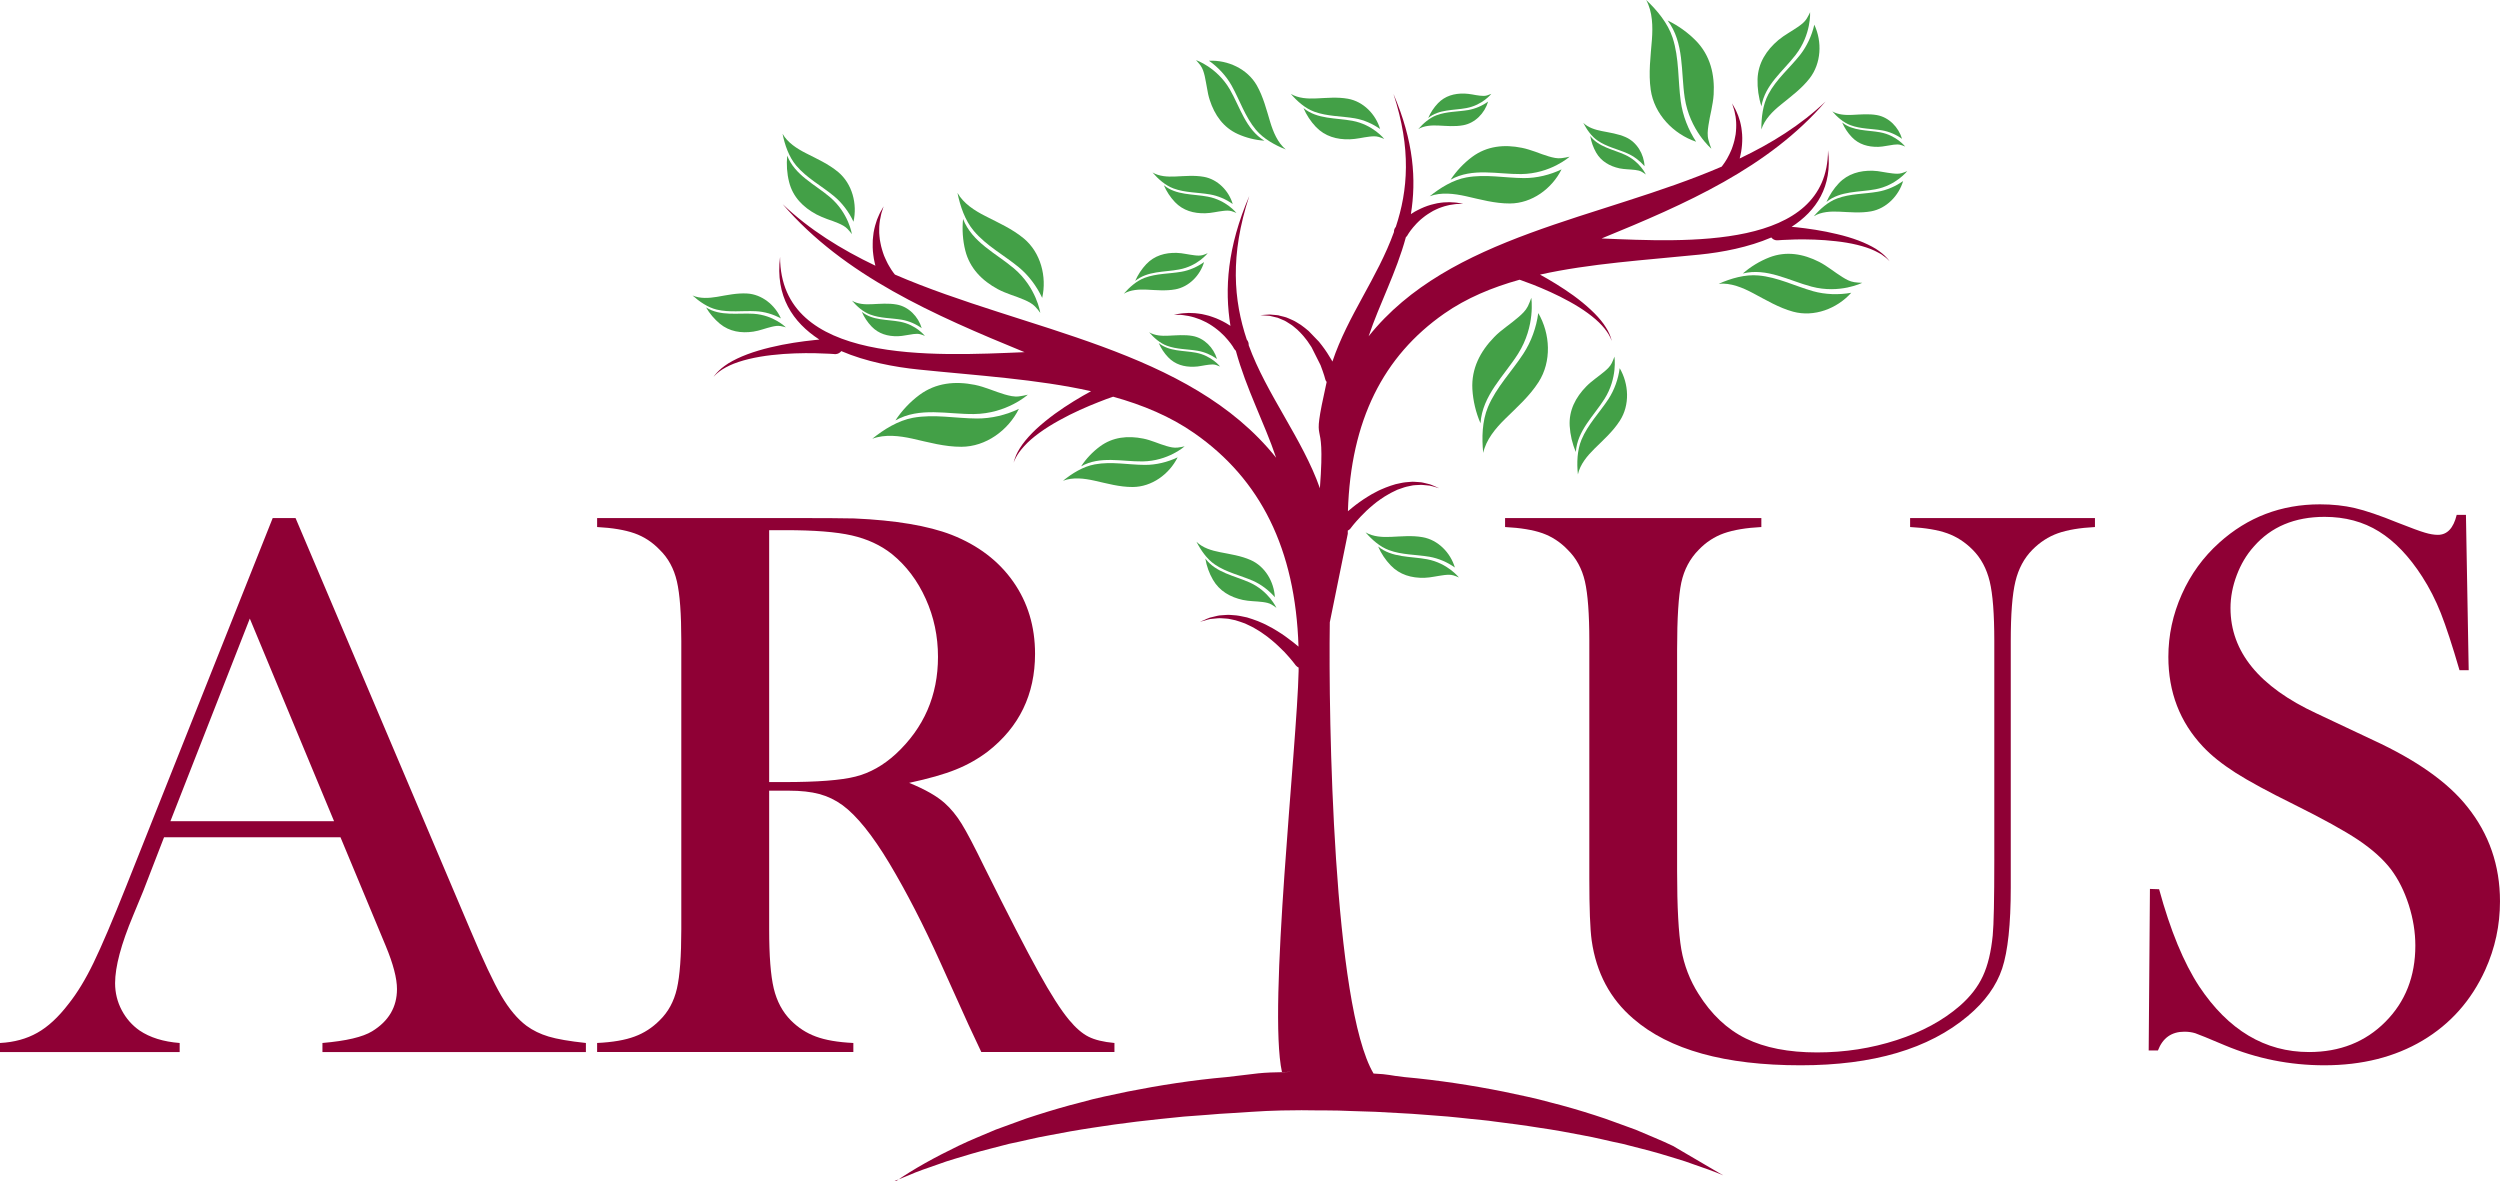 <?xml version="1.0" encoding="UTF-8"?> <svg xmlns="http://www.w3.org/2000/svg" xmlns:xlink="http://www.w3.org/1999/xlink" version="1.1" id="Ebene_2" x="0px" y="0px" width="381px" height="180px" viewBox="0 0 381 180" xml:space="preserve"> <g> <path fill-rule="evenodd" clip-rule="evenodd" fill="#8F0035" d="M50.91,125.15L38.07,94.27l-12.1,30.881H50.91z M89.29,160.33 H49.14v-1.38c3.62-0.31,6.15-0.91,7.57-1.78c2.53-1.55,3.79-3.699,3.79-6.439c0-1.631-0.57-3.82-1.71-6.561l-1.04-2.5l-5.86-14.07 H25l-3.18,8.221l-1.53,3.699c-1.83,4.371-2.75,7.811-2.75,10.311c0,1.47,0.34,2.85,1.01,4.12c0.67,1.271,1.58,2.3,2.72,3.1 c1.59,1.07,3.62,1.71,6.11,1.9v1.38H0v-1.38c2.16-0.11,4.05-0.63,5.68-1.55c1.63-0.91,3.22-2.381,4.77-4.41 c1.3-1.631,2.58-3.721,3.82-6.29c1.24-2.56,2.88-6.41,4.92-11.53l22.37-56.22h3.48l26.59,62.659c1.99,4.73,3.58,8.101,4.76,10.131 c1.19,2.029,2.47,3.56,3.85,4.59c0.98,0.72,2.1,1.26,3.37,1.641c1.26,0.379,3.15,0.709,5.68,0.979V160.33z"></path> <path fill-rule="evenodd" clip-rule="evenodd" fill="#8F0035" d="M117.22,119.189h2.32c5.05,0,8.67-0.279,10.85-0.84 c2.18-0.55,4.23-1.699,6.14-3.449c4.28-3.98,6.42-8.9,6.42-14.791c0-3.139-0.62-6.09-1.87-8.85c-1.24-2.76-2.96-5.04-5.16-6.83 c-1.71-1.35-3.75-2.29-6.11-2.83c-2.37-0.54-5.73-0.8-10.09-0.8h-2.5V119.189z M117.22,120.5v21.109c0,4.051,0.23,7.061,0.7,9.031 c0.47,1.959,1.34,3.59,2.6,4.859c1.1,1.109,2.37,1.939,3.82,2.471c1.44,0.539,3.35,0.869,5.71,0.979v1.38H91v-1.38 c2.36-0.11,4.27-0.44,5.71-0.979c1.45-0.531,2.72-1.361,3.82-2.471c1.31-1.27,2.18-2.88,2.63-4.83c0.45-1.949,0.67-4.97,0.67-9.061 V97.67c0-4.1-0.22-7.12-0.67-9.06c-0.45-1.95-1.32-3.56-2.63-4.83c-1.1-1.15-2.38-1.99-3.85-2.51c-1.46-0.51-3.36-0.83-5.68-0.95 v-1.37h29.46c4.93,0,8.17,0.02,9.72,0.06c6.31,0.28,11.26,1.11,14.85,2.5c4.03,1.59,7.16,3.97,9.38,7.13 c2.22,3.16,3.33,6.82,3.33,11c0,6.199-2.41,11.159-7.21,14.899c-1.47,1.11-3.09,2.03-4.86,2.739c-1.77,0.721-4.15,1.391-7.12,2.031 c2.44,0.989,4.25,2.029,5.44,3.1c0.93,0.83,1.79,1.88,2.56,3.13c0.78,1.25,1.94,3.47,3.49,6.649c3.62,7.271,6.36,12.59,8.22,15.94 c1.85,3.36,3.41,5.8,4.67,7.31c1.02,1.23,2.01,2.08,2.97,2.561c0.95,0.48,2.27,0.8,3.94,0.95v1.38h-20.29l-1.96-4.18l-4.28-9.48 c-2.56-5.68-5.15-10.71-7.76-15.08c-2.6-4.33-4.99-7.29-7.15-8.88c-1.1-0.8-2.28-1.36-3.54-1.7c-1.27-0.34-2.81-0.51-4.65-0.51 H117.22z"></path> <path fill-rule="evenodd" clip-rule="evenodd" fill="#8F0035" d="M268.43,78.95v1.37c-2.33,0.12-4.22,0.44-5.689,0.95 c-1.461,0.52-2.75,1.36-3.85,2.51c-1.341,1.35-2.23,3.02-2.66,5c-0.42,1.99-0.641,5.41-0.641,10.26v33.739 c0,5.49,0.221,9.451,0.641,11.9c0.43,2.44,1.299,4.7,2.6,6.76c1.96,3.141,4.37,5.42,7.24,6.83c2.88,1.41,6.49,2.121,10.85,2.121 c4.24,0,8.28-0.631,12.13-1.881c3.851-1.25,7.06-2.99,9.63-5.22c1.59-1.39,2.76-2.899,3.51-4.53c0.761-1.63,1.25-3.699,1.5-6.199 c0.16-1.631,0.24-5.48,0.24-11.57V97.67c0-4.1-0.229-7.12-0.699-9.06c-0.471-1.95-1.33-3.56-2.601-4.83 c-1.14-1.15-2.43-1.99-3.88-2.51c-1.439-0.51-3.33-0.83-5.65-0.95v-1.37h28.17v1.37c-2.319,0.12-4.199,0.44-5.649,0.95 c-1.45,0.52-2.74,1.36-3.88,2.51c-1.26,1.27-2.131,2.89-2.6,4.86c-0.471,1.96-0.701,4.969-0.701,9.03v37.62 c0,5.56-0.439,9.67-1.31,12.31c-0.88,2.641-2.62,5.061-5.229,7.24c-5.95,5.01-14.44,7.51-25.48,7.51 c-11.54,0-20.029-2.359-25.49-7.09c-3.539-3.02-5.66-7-6.359-11.93c-0.24-1.74-0.36-4.9-0.36-9.471V97.67 c0-4.1-0.229-7.12-0.67-9.06c-0.45-1.95-1.33-3.56-2.63-4.83c-1.1-1.15-2.381-1.99-3.82-2.51c-1.449-0.51-3.35-0.83-5.72-0.95 v-1.37H268.43z"></path> <path fill-rule="evenodd" clip-rule="evenodd" fill="#8F0035" d="M327.46,160.09l0.19-24.619l1.399,0.049 c1.71,6.271,3.75,11.211,6.11,14.811c4.439,6.67,10.029,10,16.75,10c4.68,0,8.561-1.53,11.609-4.59 c3.061-3.061,4.58-6.94,4.58-11.631c0-2.029-0.33-4.09-1-6.199c-0.68-2.11-1.58-3.91-2.72-5.43 c-1.19-1.551-2.851-3.041-4.979-4.471c-2.141-1.43-5.41-3.23-9.811-5.42c-3.869-1.91-6.84-3.52-8.9-4.83 c-2.049-1.31-3.709-2.64-4.979-4c-3.5-3.73-5.25-8.279-5.25-13.65c0-3.299,0.681-6.479,2.05-9.54c1.36-3.06,3.27-5.68,5.711-7.87 c4.319-3.89,9.43-5.84,15.34-5.84c1.91,0,3.689,0.19,5.319,0.57c1.63,0.38,3.81,1.12,6.54,2.23c2.03,0.8,3.42,1.31,4.15,1.52 c0.729,0.22,1.39,0.33,1.959,0.33c1.421,0,2.381-1.01,2.871-3.04h1.41l0.42,23.67h-1.4c-1.1-3.781-2.051-6.67-2.84-8.681 c-0.79-2-1.74-3.86-2.84-5.57c-1.99-3.1-4.19-5.4-6.59-6.89c-2.4-1.49-5.16-2.23-8.291-2.23c-4.56,0-8.16,1.51-10.799,4.54 c-1.101,1.23-1.961,2.68-2.591,4.35s-0.95,3.34-0.95,5.01c0,6.65,4.37,12,13.12,16.061l8.61,4.06c6.63,3.06,11.41,6.44,14.34,10.14 c3.33,4.141,5,8.95,5,14.44c0,3.649-0.75,7.14-2.26,10.47c-2.12,4.641-5.301,8.221-9.54,10.74c-4.229,2.51-9.22,3.77-14.97,3.77 c-5.25,0-10.311-1.01-15.15-3.039c-2.53-1.07-4.04-1.69-4.53-1.851c-0.489-0.149-1.04-0.229-1.649-0.229 c-1.95,0-3.301,0.949-4.03,2.859H327.46z"></path> <path fill-rule="evenodd" clip-rule="evenodd" fill="#8F0035" d="M136.35,179.98l2.07-0.84c1.39-0.621,2.95-1.141,4.56-1.701 c1.6-0.609,3.36-1.06,5.14-1.619c1.81-0.53,3.72-0.98,5.66-1.5c2-0.391,4.01-0.94,6.14-1.301l3.21-0.6 c1.08-0.21,2.2-0.35,3.31-0.54c2.23-0.36,4.52-0.659,6.85-0.95c2.33-0.279,4.71-0.52,7.11-0.76l3.64-0.27 c1.21-0.121,2.44-0.19,3.67-0.26c4.931-0.311,5.64-0.41,10.649-0.44c2.5,0.05,5.011-0.011,7.511,0.12 c1.25,0.05,2.489,0.09,3.739,0.119l3.701,0.201c2.469,0.109,4.899,0.359,7.319,0.52c1.2,0.1,2.39,0.25,3.58,0.369 c1.19,0.131,2.37,0.211,3.53,0.391c2.33,0.29,4.63,0.59,6.85,0.95c1.12,0.18,2.23,0.319,3.311,0.53l3.209,0.6 c2.131,0.37,4.141,0.92,6.131,1.311c1.96,0.51,3.869,0.969,5.67,1.489c1.79,0.57,3.55,1.021,5.14,1.63 c1.62,0.561,3.171,1.09,4.57,1.7l-7.64-4.479c-1.801-0.871-3.721-1.621-5.701-2.48l-3.079-1.12c-1.04-0.38-2.101-0.771-3.181-1.1 c-2.17-0.7-4.42-1.36-6.729-1.94c-2.31-0.65-4.69-1.119-7.12-1.64c-4.859-0.97-9.92-1.75-15.1-2.22 c-2.42-0.26-2.28-0.43-4.74-0.541c-6.141-10.369-6.891-53.959-6.67-68.77l2.74-13.49c0-0.16,0-0.32,0-0.49 c0.109-0.05,0.22-0.12,0.31-0.21h0.011l0.1-0.12c0.01-0.01,0.14-0.19,0.4-0.52c0.27-0.33,0.68-0.79,1.189-1.33 c0.25-0.27,0.54-0.56,0.85-0.85c0.32-0.28,0.641-0.6,1-0.88c0.36-0.3,0.74-0.6,1.141-0.87c0.39-0.29,0.82-0.53,1.25-0.78 c0.42-0.26,0.879-0.44,1.32-0.67c0.459-0.14,0.909-0.34,1.359-0.45c0.449-0.07,0.891-0.23,1.311-0.24c0.43,0,0.84-0.08,1.219-0.03 l1.021,0.1c0.3,0.05,0.56,0.15,0.78,0.2l0.67,0.2l-0.641-0.29c-0.209-0.08-0.459-0.21-0.76-0.31l-1.039-0.25 c-0.381-0.1-0.811-0.08-1.271-0.13c-0.45-0.05-0.92,0.05-1.42,0.07c-0.5,0.05-1,0.19-1.511,0.29c-0.5,0.16-1.02,0.3-1.51,0.51 s-0.99,0.4-1.449,0.66c-0.471,0.23-0.91,0.49-1.34,0.76c-0.431,0.25-0.82,0.54-1.201,0.8c-0.369,0.26-0.719,0.53-1.029,0.78 l-0.74,0.61c0.43-13.83,5.37-23.62,14.68-30.12c3.4-2.37,7.291-3.99,11.48-5.16l0.189,0.06c0.461,0.16,1.11,0.4,1.891,0.7 c1.55,0.62,3.609,1.5,5.561,2.59c1.949,1.07,3.789,2.38,4.909,3.62c0.29,0.31,0.521,0.61,0.72,0.89c0.2,0.28,0.36,0.53,0.461,0.75 c0.129,0.22,0.189,0.4,0.239,0.52l0.08,0.19l-0.05-0.19c-0.04-0.13-0.08-0.32-0.18-0.56c-0.08-0.24-0.211-0.51-0.371-0.82 c-0.17-0.3-0.379-0.65-0.629-1c-0.5-0.7-1.18-1.45-1.98-2.19c-0.79-0.74-1.68-1.46-2.609-2.14c-1.771-1.28-3.631-2.39-5.11-3.2 c7.62-1.7,16.04-2.21,24.31-3.05c3.48-0.35,7.471-1.12,10.94-2.61c0.19,0.25,0.47,0.41,0.8,0.43c0.04,0,0.09,0,0.13,0h0.03 l0.75-0.05c0.49-0.03,1.18-0.06,2.01-0.08c1.67-0.03,3.91,0.01,6.12,0.27c2.22,0.24,4.41,0.74,5.92,1.46 c0.38,0.18,0.71,0.37,1.011,0.54c0.279,0.19,0.52,0.37,0.709,0.53c0.19,0.15,0.32,0.3,0.41,0.39l0.141,0.15l-0.121-0.16 c-0.08-0.1-0.189-0.27-0.369-0.44c-0.17-0.19-0.391-0.4-0.66-0.62c-0.27-0.22-0.59-0.46-0.95-0.69 c-0.739-0.45-1.649-0.89-2.659-1.27c-1.011-0.38-2.121-0.71-3.24-0.97c-2.23-0.55-4.51-0.86-6.23-1.05l-0.71-0.06 c3.76-2.44,6.25-6.12,5.55-11.67c-0.04,15.19-21.65,13.98-34.51,13.44c12.79-5.23,25.47-10.78,34.141-20.88 c-3.791,3.61-8.25,6.38-13.091,8.69l0.011-0.07c0.09-0.3,0.139-0.62,0.209-0.95c0.051-0.34,0.11-0.68,0.131-1.03 c0.02-0.36,0.049-0.71,0.039-1.07c0-0.35-0.029-0.71-0.069-1.05c-0.021-0.35-0.101-0.69-0.16-1.01c-0.05-0.32-0.16-0.63-0.25-0.91 c-0.08-0.29-0.181-0.55-0.29-0.78c-0.109-0.24-0.18-0.46-0.29-0.64l-0.26-0.47l-0.229-0.41l0.139,0.45l0.16,0.5 c0.07,0.19,0.101,0.43,0.15,0.67c0.061,0.24,0.109,0.5,0.13,0.79c0.021,0.28,0.06,0.57,0.05,0.88c-0.01,0.31,0,0.62-0.039,0.94 c-0.021,0.32-0.061,0.63-0.141,0.95c-0.04,0.31-0.141,0.62-0.22,0.92c-0.08,0.31-0.2,0.59-0.29,0.87 c-0.131,0.27-0.221,0.54-0.35,0.78c-0.121,0.24-0.23,0.47-0.351,0.67c-0.239,0.4-0.45,0.73-0.61,0.93l-0.17,0.23l-0.05,0.06 c-18.5,7.98-41.5,10.44-53.8,25.85c1.66-4.96,4.21-9.7,5.68-15.11c0.03-0.03,0.07-0.06,0.1-0.09c0.051-0.06,0.101-0.11,0.131-0.17 l0.01-0.02l0.05-0.09c0.03-0.05,0.08-0.13,0.15-0.24c0.149-0.22,0.37-0.54,0.67-0.89c0.149-0.18,0.319-0.37,0.51-0.57 c0.181-0.2,0.399-0.38,0.61-0.59c0.23-0.18,0.46-0.39,0.71-0.57c0.26-0.18,0.521-0.37,0.79-0.52c0.27-0.18,0.56-0.33,0.85-0.46 c0.28-0.15,0.57-0.24,0.86-0.35c0.28-0.12,0.569-0.17,0.85-0.25c0.271-0.08,0.53-0.12,0.78-0.15c0.24-0.03,0.47-0.08,0.67-0.09 l0.529-0.01l0.461-0.02l-0.45-0.08l-0.53-0.09c-0.21-0.04-0.439-0.03-0.699-0.05c-0.261-0.03-0.541-0.04-0.83-0.01 c-0.301,0.01-0.621,0.01-0.94,0.07c-0.319,0.05-0.66,0.09-0.99,0.19c-0.35,0.08-0.69,0.17-1.021,0.29 c-0.34,0.11-0.659,0.26-0.979,0.4c-0.329,0.14-0.62,0.32-0.93,0.47l-0.601,0.38c0.84-5.2,0.451-11.08-2.66-18.32 c2.75,8.38,2.201,14.73,0.361,20.27c-0.201,0.22-0.291,0.51-0.281,0.78c-2.52,6.99-7.029,12.73-9.379,19.74l-0.15-0.27 c-0.391-0.66-0.86-1.42-1.45-2.18l-0.45-0.57l-1.57-1.63c-0.39-0.34-0.799-0.65-1.199-0.94c-0.44-0.25-0.83-0.55-1.27-0.73 c-0.451-0.18-0.841-0.41-1.271-0.5l-0.61-0.15l-0.29-0.08l-0.28-0.03l-1.02-0.09c-0.3,0.01-0.561,0.04-0.77,0.05l-0.67,0.05 l0.67,0.05c0.209,0.01,0.47,0.02,0.75,0.05l0.959,0.23l0.261,0.06l0.271,0.11l0.539,0.23c0.391,0.13,0.74,0.41,1.11,0.63 c0.38,0.21,0.71,0.55,1.069,0.83c0.33,0.32,0.66,0.64,0.961,1c0.289,0.37,0.6,0.72,0.84,1.12l0.38,0.56l1.38,2.75 c0.25,0.65,0.439,1.21,0.561,1.59c0.109,0.38,0.16,0.58,0.17,0.6c0.039,0.14,0.109,0.26,0.199,0.36v0.02 c-2.59,11.68-0.06,3.46-1.029,16.19c-2.601-7.43-8.17-14.38-10.851-21.8c0.02-0.3-0.08-0.61-0.29-0.85 c-2-5.98-2.59-12.83,0.38-21.89c-3.36,7.82-3.78,14.18-2.87,19.79c-0.22-0.14-0.44-0.27-0.66-0.41c-0.32-0.17-0.64-0.36-0.99-0.51 c-0.35-0.16-0.7-0.31-1.07-0.43c-0.36-0.14-0.73-0.24-1.09-0.32c-0.36-0.11-0.73-0.15-1.07-0.2c-0.35-0.07-0.69-0.06-1.02-0.08 c-0.32-0.03-0.62-0.02-0.9,0.01c-0.27,0.02-0.52,0.02-0.75,0.06l-0.57,0.09l-0.49,0.09l0.5,0.02l0.57,0.01 c0.22,0.01,0.46,0.06,0.73,0.1c0.26,0.03,0.54,0.08,0.84,0.16c0.29,0.08,0.6,0.15,0.91,0.28c0.31,0.11,0.63,0.21,0.93,0.38 c0.31,0.14,0.62,0.29,0.92,0.48c0.3,0.17,0.57,0.38,0.85,0.57c0.27,0.19,0.52,0.42,0.77,0.62c0.22,0.22,0.46,0.42,0.66,0.63 c0.2,0.21,0.38,0.42,0.55,0.62c0.32,0.38,0.57,0.72,0.72,0.95c0.08,0.13,0.13,0.21,0.16,0.27l0.06,0.1l0.01,0.01 c0.04,0.07,0.08,0.13,0.14,0.19l0.11,0.1c1.59,5.84,4.34,10.96,6.141,16.31c-13.291-16.63-38.121-19.28-58.09-27.91l-0.06-0.07 l-0.18-0.23c-0.17-0.23-0.41-0.57-0.66-1.02c-0.13-0.21-0.26-0.46-0.38-0.72c-0.14-0.26-0.24-0.55-0.38-0.84 c-0.1-0.3-0.23-0.61-0.31-0.94c-0.09-0.33-0.19-0.66-0.24-1c-0.08-0.34-0.12-0.68-0.15-1.02c-0.05-0.35-0.04-0.68-0.04-1.02 c-0.02-0.33,0.03-0.64,0.05-0.95s0.08-0.59,0.14-0.85c0.06-0.27,0.09-0.51,0.15-0.72l0.18-0.55l0.15-0.47l-0.24,0.43l-0.29,0.51 c-0.11,0.2-0.19,0.44-0.31,0.69c-0.11,0.25-0.23,0.53-0.31,0.85c-0.09,0.31-0.21,0.63-0.27,0.98c-0.07,0.35-0.15,0.71-0.17,1.08 c-0.05,0.38-0.08,0.76-0.07,1.14c-0.02,0.39,0.01,0.77,0.03,1.16c0.03,0.38,0.09,0.74,0.14,1.11c0.08,0.35,0.13,0.71,0.22,1.03 l0.03,0.07c-5.23-2.5-10.06-5.49-14.14-9.38c9.36,10.9,23.06,16.89,36.86,22.55c-13.88,0.58-37.22,1.89-37.26-14.52 c-0.75,5.99,1.94,9.97,5.99,12.6l-0.77,0.08c-1.85,0.19-4.31,0.53-6.73,1.12c-1.2,0.29-2.4,0.64-3.49,1.05 c-1.09,0.41-2.07,0.88-2.87,1.37c-0.39,0.25-0.74,0.51-1.03,0.74c-0.29,0.25-0.53,0.47-0.71,0.67c-0.19,0.19-0.31,0.37-0.4,0.48 l-0.13,0.17l0.15-0.15c0.1-0.1,0.24-0.26,0.45-0.43c0.2-0.18,0.46-0.36,0.76-0.56c0.32-0.2,0.68-0.4,1.09-0.59 c1.64-0.77,4-1.31,6.39-1.58c2.39-0.28,4.8-0.32,6.61-0.29c0.9,0.02,1.65,0.05,2.17,0.08l0.81,0.05l0.04,0.01h0.13 c0.36-0.02,0.67-0.2,0.87-0.46c3.75,1.61,8.06,2.43,11.81,2.81c8.93,0.92,18.03,1.46,26.26,3.3c-1.6,0.87-3.62,2.07-5.52,3.45 c-1,0.73-1.97,1.52-2.83,2.31c-0.85,0.8-1.58,1.61-2.13,2.37c-0.27,0.38-0.5,0.75-0.68,1.08c-0.17,0.33-0.32,0.63-0.4,0.89 c-0.11,0.25-0.15,0.45-0.19,0.59l-0.06,0.22l0.08-0.21c0.06-0.13,0.13-0.33,0.26-0.56c0.12-0.24,0.29-0.51,0.5-0.82 c0.22-0.29,0.47-0.62,0.78-0.95c1.21-1.35,3.2-2.75,5.31-3.91c2.1-1.18,4.32-2.13,6-2.79c0.84-0.34,1.54-0.59,2.04-0.76l0.2-0.07 c4.52,1.26,8.73,3.01,12.39,5.57c10.06,7.02,15.39,17.6,15.861,32.52l-0.801-0.659c-0.34-0.271-0.71-0.551-1.119-0.841 c-0.41-0.28-0.82-0.59-1.291-0.86c-0.459-0.289-0.939-0.569-1.449-0.819c-0.49-0.28-1.03-0.49-1.561-0.72 c-0.529-0.221-1.09-0.371-1.62-0.551c-0.57-0.109-1.1-0.25-1.64-0.31c-0.54-0.021-1.05-0.12-1.54-0.069 c-0.49,0.059-0.95,0.029-1.37,0.139l-1.12,0.271c-0.33,0.101-0.59,0.25-0.81,0.341l-0.71,0.299l0.74-0.199 c0.23-0.061,0.51-0.17,0.83-0.23l1.12-0.109c0.4-0.051,0.84,0.029,1.3,0.039s0.93,0.181,1.43,0.26c0.48,0.121,0.97,0.33,1.46,0.49 c0.47,0.24,0.96,0.431,1.43,0.711c0.45,0.27,0.92,0.529,1.34,0.85c0.44,0.29,0.85,0.609,1.23,0.93c0.4,0.311,0.75,0.65,1.09,0.961 c0.33,0.309,0.641,0.619,0.92,0.899c0.55,0.59,0.98,1.09,1.27,1.45c0.291,0.359,0.431,0.55,0.44,0.57l0.12,0.119 c0.1,0.1,0.21,0.18,0.33,0.23c0,0.18,0.01,0.35,0,0.529c-0.24,11.42-4.7,51.23-2.54,61.11c-0.16-0.01,1.42-0.01,1.271-0.01 c-5.271,0.09-4.521,0.21-9.681,0.78c-5.18,0.449-10.24,1.25-15.1,2.209c-2.43,0.521-4.82,0.98-7.12,1.641 c-2.32,0.58-4.56,1.25-6.73,1.939c-1.09,0.33-2.15,0.711-3.19,1.101l-3.07,1.12c-1.98,0.85-3.91,1.609-5.7,2.48 c-3.6,1.739-6.8,3.51-9.48,5.359"></path> <g> <path fill-rule="evenodd" clip-rule="evenodd" fill="#43A047" d="M156.04,36.35c-1.77-1.47-3.86-2.39-5.89-3.43 c-1.61-0.82-3.3-1.89-4.23-3.52c0.41,2.01,1.14,4.19,2.48,5.78c1.92,2.28,4.57,3.67,6.84,5.53c1.51,1.24,2.76,2.91,3.59,4.69 C159.56,42.17,158.61,38.5,156.04,36.35z"></path> <path fill-rule="evenodd" clip-rule="evenodd" fill="#43A047" d="M154.53,40.91c-2.74-2.32-6.38-3.97-7.76-7.54 c-0.16,1.59-0.05,3.26,0.34,4.81c0.69,2.72,2.56,4.6,4.98,5.9c0.63,0.34,1.3,0.59,1.97,0.84c0.67,0.24,1.35,0.47,2.01,0.76 c0.62,0.27,1.21,0.55,1.68,1.04c0.29,0.3,0.55,0.62,0.79,0.96C158.54,47.68,157.97,43.82,154.53,40.91z"></path> </g> <g> <path fill-rule="evenodd" clip-rule="evenodd" fill="#43A047" d="M223.4,29.9c2.22,0.5,4.41,1.12,6.709,1.11 c3.341-0.01,6.4-2.24,7.871-5.2c-1.76,0.85-3.791,1.34-5.74,1.33c-2.93-0.02-5.85-0.63-8.76-0.1c-2.041,0.37-3.99,1.58-5.59,2.87 C219.641,29.25,221.62,29.51,223.4,29.9z"></path> <path fill-rule="evenodd" clip-rule="evenodd" fill="#43A047" d="M237.99,24.1c-0.68,0.09-1.311-0.08-1.95-0.26 c-0.69-0.2-1.37-0.46-2.04-0.71c-0.68-0.23-1.35-0.46-2.05-0.6c-2.69-0.55-5.33-0.29-7.58,1.37c-1.28,0.95-2.42,2.16-3.3,3.49 c3.32-1.87,7.18-0.82,10.76-0.86c4.5-0.06,7.38-2.65,7.38-2.65C238.811,23.97,238.4,24.05,237.99,24.1z"></path> </g> <g> <path fill-rule="evenodd" clip-rule="evenodd" fill="#43A047" d="M183.5,39.94c-1.02,0.73-2.24,1.27-3.48,1.48 c-1.84,0.32-3.76,0.25-5.54,0.91c-1.25,0.46-2.35,1.44-3.21,2.43c1.03-0.61,2.31-0.67,3.47-0.62c1.46,0.07,2.91,0.22,4.36-0.04 C181.21,43.72,182.9,41.97,183.5,39.94z"></path> <path fill-rule="evenodd" clip-rule="evenodd" fill="#43A047" d="M184.06,38.58c-0.24,0.11-0.48,0.21-0.74,0.29 c-0.42,0.12-0.84,0.09-1.26,0.04c-0.46-0.05-0.92-0.14-1.36-0.21c-0.45-0.08-0.91-0.15-1.37-0.16c-1.76-0.05-3.39,0.41-4.63,1.71 c-0.7,0.74-1.29,1.63-1.7,2.57c1.89-1.55,4.44-1.32,6.7-1.75C182.53,40.55,184.06,38.58,184.06,38.58z"></path> </g> <g> <path fill-rule="evenodd" clip-rule="evenodd" fill="#43A047" d="M184.4,29.63c1.23,0.21,2.46,0.74,3.47,1.47 c-0.6-2.03-2.29-3.77-4.4-4.15c-1.45-0.26-2.9-0.11-4.36-0.05c-1.16,0.05-2.44,0-3.47-0.62c0.86,1,1.96,1.98,3.2,2.44 C180.63,29.38,182.54,29.31,184.4,29.63z"></path> <path fill-rule="evenodd" clip-rule="evenodd" fill="#43A047" d="M186.43,32.14c0.42-0.05,0.84-0.08,1.26,0.04 c0.25,0.08,0.5,0.17,0.74,0.28c0,0-1.53-1.96-4.37-2.49c-2.25-0.43-4.8-0.19-6.69-1.74c0.4,0.94,0.99,1.83,1.69,2.57 c1.24,1.3,2.88,1.75,4.64,1.7c0.46-0.01,0.91-0.07,1.36-0.15C185.52,32.27,185.97,32.19,186.43,32.14z"></path> </g> <g> <path fill-rule="evenodd" clip-rule="evenodd" fill="#43A047" d="M127.06,29.86c1.27,1.04,2.32,2.44,3.01,3.93 c0.61-2.7-0.18-5.78-2.34-7.58c-1.48-1.23-3.22-2-4.92-2.87c-1.35-0.69-2.77-1.59-3.55-2.95c0.34,1.68,0.96,3.51,2.08,4.84 C122.95,27.14,125.17,28.3,127.06,29.86z"></path> <path fill-rule="evenodd" clip-rule="evenodd" fill="#43A047" d="M126.47,30.03c-2.29-1.94-5.34-3.33-6.5-6.31 c-0.13,1.33-0.04,2.72,0.29,4.02c0.57,2.28,2.14,3.85,4.17,4.94c0.53,0.28,1.09,0.5,1.64,0.71c0.57,0.2,1.14,0.39,1.69,0.63 c0.52,0.23,1.01,0.46,1.41,0.88c0.24,0.25,0.46,0.52,0.66,0.79C129.83,35.69,129.35,32.47,126.47,30.03z"></path> </g> <g> <path fill-rule="evenodd" clip-rule="evenodd" fill="#43A047" d="M251.57,13.69c0.529,3.7,3.449,6.74,6.92,7.91 c-1.2-1.82-2.051-3.99-2.34-6.14c-0.45-3.25-0.221-6.58-1.25-9.73c-0.721-2.2-2.36-4.17-4.021-5.73 c0.99,1.83,1.021,4.06,0.87,6.09C251.55,8.63,251.21,11.14,251.57,13.69z"></path> <path fill-rule="evenodd" clip-rule="evenodd" fill="#43A047" d="M260.811,16.78c0.149-0.78,0.299-1.57,0.35-2.37 c0.18-3.06-0.51-5.94-2.68-8.18c-1.24-1.27-2.74-2.34-4.34-3.11c2.56,3.39,2.01,7.82,2.609,11.78c0.76,4.97,4.061,7.76,4.061,7.76 c-0.181-0.43-0.32-0.87-0.44-1.32c-0.2-0.73-0.12-1.46-0.011-2.2C260.471,18.34,260.65,17.57,260.811,16.78z"></path> </g> <g> <path fill-rule="evenodd" clip-rule="evenodd" fill="#43A047" d="M139.05,66.85c2.48,0.56,4.91,1.25,7.47,1.24 c3.72-0.01,7.12-2.49,8.76-5.78c-1.96,0.94-4.21,1.48-6.38,1.47c-3.26-0.01-6.51-0.7-9.76-0.11c-2.27,0.42-4.44,1.77-6.21,3.2 C134.87,66.14,137.08,66.42,139.05,66.85z"></path> <path fill-rule="evenodd" clip-rule="evenodd" fill="#43A047" d="M148.43,63.1c5.01-0.05,8.21-2.95,8.21-2.95 c-0.44,0.11-0.9,0.2-1.36,0.26c-0.75,0.09-1.45-0.1-2.17-0.3c-0.77-0.22-1.51-0.51-2.26-0.78s-1.5-0.52-2.28-0.68 c-3-0.6-5.93-0.32-8.44,1.53c-1.42,1.05-2.69,2.4-3.67,3.89C140.15,61.99,144.44,63.15,148.43,63.1z"></path> </g> <g> <path fill-rule="evenodd" clip-rule="evenodd" fill="#43A047" d="M229.37,63.85c1.81-1.78,3.71-3.45,5.101-5.61 c2.02-3.14,1.809-7.36-0.041-10.53c-0.279,2.16-1.07,4.36-2.26,6.18c-1.779,2.74-4.13,5.1-5.41,8.16 c-0.89,2.13-0.949,4.69-0.72,6.97C226.49,66.98,227.93,65.27,229.37,63.85z"></path> <path fill-rule="evenodd" clip-rule="evenodd" fill="#43A047" d="M233.37,45.39c-0.149,0.43-0.32,0.86-0.521,1.28 c-0.34,0.68-0.869,1.17-1.439,1.66c-0.6,0.53-1.25,1-1.881,1.49c-0.639,0.48-1.26,0.98-1.809,1.55c-2.141,2.19-3.5,4.82-3.33,7.93 c0.1,1.77,0.529,3.58,1.239,5.21c0.28-4.25,3.591-7.22,5.729-10.6C234.04,49.66,233.37,45.39,233.37,45.39z"></path> </g> <g> <path fill-rule="evenodd" clip-rule="evenodd" fill="#43A047" d="M115.17,47.43c1.32,0.06,2.68,0.46,3.84,1.1 c-0.9-2.05-2.89-3.67-5.15-3.8c-1.56-0.09-3.07,0.25-4.59,0.51c-1.22,0.2-2.56,0.3-3.73-0.21c1.04,0.93,2.32,1.82,3.68,2.15 C111.18,47.65,113.18,47.33,115.17,47.43z"></path> <path fill-rule="evenodd" clip-rule="evenodd" fill="#43A047" d="M109.71,49.34c1.47,1.2,3.25,1.47,5.09,1.2 c0.48-0.07,0.95-0.2,1.41-0.34c0.47-0.14,0.93-0.29,1.41-0.4c0.44-0.1,0.87-0.19,1.33-0.11c0.28,0.05,0.55,0.12,0.82,0.2 c0,0-1.86-1.87-4.91-2.07c-2.42-0.15-5.07,0.42-7.26-0.97C108.15,47.79,108.88,48.65,109.71,49.34z"></path> </g> <g> <path fill-rule="evenodd" clip-rule="evenodd" fill="#43A047" d="M280,30.24c-1.391,0.51-2.609,1.6-3.57,2.71 c1.15-0.69,2.57-0.75,3.86-0.69c1.63,0.07,3.239,0.24,4.86-0.05c2.34-0.43,4.22-2.37,4.89-4.63c-1.13,0.81-2.5,1.41-3.87,1.64 C284.109,29.58,281.99,29.5,280,30.24z"></path> <path fill-rule="evenodd" clip-rule="evenodd" fill="#43A047" d="M288.43,26.43c-0.51-0.05-1.01-0.15-1.52-0.23 c-0.5-0.09-1-0.17-1.51-0.18c-1.95-0.05-3.78,0.45-5.16,1.9c-0.78,0.82-1.43,1.82-1.891,2.86c2.11-1.72,4.94-1.46,7.461-1.93 c3.149-0.59,4.859-2.78,4.859-2.78c-0.27,0.12-0.55,0.23-0.83,0.31C289.37,26.52,288.91,26.48,288.43,26.43z"></path> </g> <g> <path fill-rule="evenodd" clip-rule="evenodd" fill="#43A047" d="M221.721,86.49c-0.671-2.26-2.551-4.2-4.9-4.62 c-1.61-0.29-3.23-0.12-4.84-0.05c-1.301,0.06-2.721-0.01-3.871-0.69c0.961,1.11,2.181,2.2,3.57,2.71 c1.98,0.74,4.11,0.66,6.17,1.01C219.221,85.09,220.59,85.68,221.721,86.49z"></path> <path fill-rule="evenodd" clip-rule="evenodd" fill="#43A047" d="M217.08,88.06c0.51-0.02,1.02-0.09,1.51-0.18 c0.51-0.08,1.01-0.18,1.52-0.24c0.48-0.05,0.94-0.09,1.4,0.05c0.29,0.09,0.57,0.2,0.83,0.32c0,0-1.71-2.19-4.859-2.78 c-2.51-0.47-5.34-0.21-7.451-1.94c0.451,1.05,1.111,2.04,1.9,2.86C213.3,87.6,215.13,88.11,217.08,88.06z"></path> </g> <g> <path fill-rule="evenodd" clip-rule="evenodd" fill="#43A047" d="M206.471,18.03c1.369,0.24,2.729,0.83,3.859,1.64 c-0.67-2.26-2.551-4.2-4.9-4.62c-1.609-0.29-3.22-0.12-4.84-0.05c-1.3,0.06-2.72-0.01-3.869-0.69c0.959,1.11,2.18,2.2,3.569,2.71 C202.279,17.75,204.41,17.68,206.471,18.03z"></path> <path fill-rule="evenodd" clip-rule="evenodd" fill="#43A047" d="M206.1,18.41c-2.51-0.47-5.35-0.21-7.449-1.94 c0.449,1.05,1.1,2.04,1.89,2.87c1.38,1.44,3.19,1.95,5.16,1.89c0.5-0.01,1.01-0.09,1.51-0.17s1.011-0.19,1.511-0.24 c0.479-0.05,0.939-0.09,1.409,0.05c0.28,0.09,0.56,0.19,0.83,0.31C210.96,21.18,209.25,19,206.1,18.41z"></path> </g> <g> <path fill-rule="evenodd" clip-rule="evenodd" fill="#43A047" d="M190.62,85.36c-1.5-0.67-3.1-0.89-4.7-1.21 c-1.27-0.25-2.64-0.65-3.58-1.59c0.67,1.3,1.59,2.65,2.82,3.48c1.75,1.19,3.84,1.63,5.76,2.46c1.27,0.56,2.46,1.46,3.37,2.52 C194.16,88.66,192.8,86.33,190.62,85.36z"></path> <path fill-rule="evenodd" clip-rule="evenodd" fill="#43A047" d="M190.47,88.78c-2.33-1.05-5.15-1.48-6.78-3.66 c0.19,1.13,0.59,2.25,1.16,3.23c1,1.73,2.65,2.66,4.56,3.08c0.49,0.11,1,0.15,1.51,0.19s1.02,0.06,1.53,0.13 c0.47,0.07,0.94,0.141,1.35,0.391c0.261,0.149,0.5,0.319,0.729,0.5C194.529,92.641,193.391,90.11,190.47,88.78z"></path> </g> <g> <path fill-rule="evenodd" clip-rule="evenodd" fill="#43A047" d="M166.78,73.25c1.94,0.43,3.84,0.98,5.84,0.97 c2.91-0.01,5.57-1.95,6.85-4.52c-1.53,0.73-3.29,1.16-4.99,1.15c-2.54-0.01-5.09-0.55-7.63-0.08c-1.77,0.32-3.46,1.37-4.85,2.5 C163.52,72.69,165.24,72.91,166.78,73.25z"></path> <path fill-rule="evenodd" clip-rule="evenodd" fill="#43A047" d="M174.12,70.32c3.91-0.05,6.42-2.3,6.42-2.3 c-0.35,0.08-0.7,0.15-1.06,0.19c-0.59,0.07-1.14-0.07-1.7-0.23c-0.6-0.17-1.19-0.4-1.77-0.61c-0.59-0.21-1.17-0.41-1.78-0.53 c-2.34-0.47-4.64-0.25-6.6,1.2c-1.11,0.82-2.11,1.87-2.87,3.03C167.65,69.44,171,70.36,174.12,70.32z"></path> </g> <g> <path fill-rule="evenodd" clip-rule="evenodd" fill="#43A047" d="M269.5,14.36c-0.85,1.59-1.08,3.58-1.07,5.37 c0.5-1.56,1.74-2.78,2.971-3.77c1.539-1.26,3.14-2.42,4.369-4c1.801-2.3,1.951-5.59,0.73-8.2c-0.37,1.66-1.141,3.31-2.189,4.64 C272.721,10.4,270.71,12.07,269.5,14.36z"></path> <path fill-rule="evenodd" clip-rule="evenodd" fill="#43A047" d="M267.85,12.05c-0.039,1.39,0.16,2.82,0.59,4.15 c0.531-3.29,3.32-5.36,5.221-7.84c2.4-3.11,2.199-6.49,2.199-6.49c-0.159,0.33-0.319,0.65-0.51,0.96 c-0.31,0.51-0.76,0.85-1.24,1.2c-0.51,0.36-1.039,0.67-1.569,1.01c-0.53,0.33-1.04,0.67-1.521,1.07 C269.189,7.66,267.939,9.61,267.85,12.05z"></path> </g> <g> <path fill-rule="evenodd" clip-rule="evenodd" fill="#43A047" d="M193.58,18.6c-0.58-1.91-1.051-3.83-2.04-5.58 c-1.44-2.53-4.43-3.9-7.29-3.76c1.39,0.98,2.63,2.31,3.46,3.8c1.24,2.23,2.03,4.71,3.681,6.71c1.159,1.39,2.909,2.35,4.56,3.01 C194.7,21.73,194.04,20.11,193.58,18.6z"></path> <path fill-rule="evenodd" clip-rule="evenodd" fill="#43A047" d="M192.689,21.44c-2.83-1.72-3.699-5.1-5.259-7.81 c-1.97-3.39-5.16-4.47-5.16-4.47c0.24,0.26,0.48,0.54,0.69,0.82c0.35,0.49,0.5,1.04,0.64,1.61c0.14,0.61,0.23,1.23,0.35,1.84 c0.1,0.62,0.22,1.23,0.42,1.83c0.74,2.27,2.06,4.17,4.28,5.17C189.91,21,191.311,21.35,192.689,21.44z"></path> </g> <g> <path fill-rule="evenodd" clip-rule="evenodd" fill="#43A047" d="M267.99,41.98c-2.04-0.19-4.211,0.45-6.061,1.27 c1.83-0.18,3.66,0.59,5.24,1.43c1.99,1.05,3.91,2.22,6.1,2.82c3.19,0.87,6.681-0.45,8.86-2.88c-1.899,0.34-3.96,0.28-5.81-0.24 C273.529,43.59,270.91,42.24,267.99,41.98z"></path> <path fill-rule="evenodd" clip-rule="evenodd" fill="#43A047" d="M280.79,42.23c-0.61-0.37-1.181-0.8-1.761-1.2 c-0.579-0.41-1.17-0.8-1.789-1.12c-2.42-1.23-5-1.68-7.58-0.69c-1.46,0.57-2.87,1.42-4.051,2.46c3.65-0.91,7.051,1.1,10.471,2 c4.29,1.14,7.72-0.58,7.72-0.58c-0.409-0.01-0.819-0.04-1.22-0.1C281.91,42.9,281.35,42.58,280.79,42.23z"></path> </g> <g> <path fill-rule="evenodd" clip-rule="evenodd" fill="#43A047" d="M216.15,19.67c0.899-0.53,2.01-0.58,3.029-0.54 c1.271,0.06,2.53,0.19,3.791-0.04c1.829-0.32,3.299-1.84,3.819-3.61c-0.88,0.64-1.95,1.1-3.021,1.29 c-1.609,0.27-3.27,0.21-4.83,0.79C217.859,17.96,216.9,18.81,216.15,19.67z"></path> <path fill-rule="evenodd" clip-rule="evenodd" fill="#43A047" d="M227.279,14.3c-0.209,0.09-0.43,0.17-0.639,0.24 c-0.371,0.11-0.73,0.08-1.101,0.04c-0.399-0.04-0.8-0.12-1.19-0.19c-0.39-0.06-0.789-0.12-1.18-0.13 c-1.529-0.04-2.949,0.35-4.029,1.48c-0.611,0.64-1.131,1.42-1.48,2.24c1.65-1.35,3.859-1.14,5.82-1.51 C225.95,16.01,227.279,14.3,227.279,14.3z"></path> </g> <g> <path fill-rule="evenodd" clip-rule="evenodd" fill="#43A047" d="M282.02,19.08c1.551,0.58,3.221,0.52,4.83,0.79 c1.07,0.19,2.141,0.65,3.021,1.29c-0.53-1.77-1.99-3.29-3.83-3.62c-1.261-0.22-2.521-0.09-3.78-0.03 c-1.02,0.04-2.13-0.01-3.02-0.54C279.98,17.83,280.939,18.68,282.02,19.08z"></path> <path fill-rule="evenodd" clip-rule="evenodd" fill="#43A047" d="M280.74,18.66c0.35,0.81,0.859,1.59,1.47,2.23 c1.08,1.13,2.5,1.52,4.04,1.49c0.4-0.01,0.79-0.07,1.18-0.14c0.391-0.06,0.791-0.14,1.19-0.19c0.37-0.04,0.729-0.07,1.09,0.05 c0.229,0.06,0.44,0.15,0.649,0.24c0,0-1.33-1.71-3.799-2.17C284.6,19.8,282.38,20,280.74,18.66z"></path> </g> <g> <path fill-rule="evenodd" clip-rule="evenodd" fill="#43A047" d="M136.65,46.41c-1.26-0.23-2.52-0.1-3.79-0.05 c-1.02,0.05-2.13,0-3.02-0.54c0.75,0.87,1.7,1.72,2.79,2.12c1.55,0.58,3.21,0.52,4.82,0.79c1.07,0.19,2.14,0.65,3.02,1.29 C139.95,48.25,138.48,46.73,136.65,46.41z"></path> <path fill-rule="evenodd" clip-rule="evenodd" fill="#43A047" d="M131.34,47.52c0.35,0.81,0.87,1.59,1.48,2.23 c1.07,1.13,2.5,1.53,4.03,1.49c0.4-0.01,0.79-0.07,1.18-0.14c0.39-0.06,0.79-0.14,1.19-0.19c0.37-0.04,0.73-0.07,1.1,0.05 c0.22,0.06,0.43,0.15,0.64,0.24c0,0-1.33-1.71-3.8-2.17C135.2,48.66,132.99,48.87,131.34,47.52z"></path> </g> <g> <path fill-rule="evenodd" clip-rule="evenodd" fill="#43A047" d="M248,23.37c0.99,0.43,1.92,1.14,2.63,1.96 c-0.09-1.84-1.159-3.66-2.86-4.42c-1.17-0.52-2.43-0.69-3.68-0.94c-0.99-0.2-2.061-0.52-2.8-1.25c0.53,1.02,1.25,2.08,2.21,2.72 C244.87,22.38,246.5,22.71,248,23.37z"></path> <path fill-rule="evenodd" clip-rule="evenodd" fill="#43A047" d="M246.82,25.66c0.39,0.08,0.789,0.11,1.18,0.14 c0.4,0.03,0.8,0.05,1.2,0.1c0.37,0.05,0.729,0.11,1.05,0.31c0.2,0.12,0.4,0.25,0.58,0.39c0,0-0.9-1.98-3.18-3.01 c-1.82-0.83-4.021-1.17-5.301-2.87c0.15,0.88,0.461,1.76,0.9,2.53C244.029,24.6,245.32,25.33,246.82,25.66z"></path> </g> <g> <path fill-rule="evenodd" clip-rule="evenodd" fill="#43A047" d="M243,68.38c1.38-1.36,2.82-2.63,3.87-4.27 c1.54-2.38,1.38-5.59-0.03-8c-0.21,1.64-0.811,3.32-1.71,4.7c-1.36,2.08-3.14,3.87-4.11,6.2c-0.67,1.61-0.729,3.56-0.549,5.29 C240.811,70.75,241.91,69.46,243,68.38z"></path> <path fill-rule="evenodd" clip-rule="evenodd" fill="#43A047" d="M246.04,54.35c-0.11,0.33-0.25,0.65-0.399,0.97 c-0.25,0.52-0.66,0.9-1.091,1.27c-0.46,0.39-0.95,0.75-1.43,1.12s-0.95,0.75-1.37,1.18c-1.63,1.67-2.67,3.66-2.529,6.03 c0.079,1.35,0.399,2.72,0.939,3.96c0.21-3.23,2.73-5.49,4.35-8.06C246.55,57.6,246.04,54.35,246.04,54.35z"></path> </g> <g> <path fill-rule="evenodd" clip-rule="evenodd" fill="#43A047" d="M181.75,51.2c-1.22-0.22-2.45-0.09-3.68-0.04 c-0.99,0.05-2.06,0-2.94-0.52c0.73,0.84,1.66,1.67,2.71,2.05c1.51,0.56,3.13,0.5,4.69,0.77c1.05,0.18,2.08,0.63,2.94,1.25 C184.96,52.99,183.53,51.52,181.75,51.2z"></path> <path fill-rule="evenodd" clip-rule="evenodd" fill="#43A047" d="M176.59,52.28c0.35,0.8,0.84,1.55,1.44,2.17 c1.05,1.1,2.43,1.49,3.92,1.44c0.39,0,0.77-0.06,1.15-0.13c0.38-0.06,0.76-0.14,1.15-0.18c0.36-0.04,0.71-0.07,1.06,0.04 c0.22,0.07,0.43,0.15,0.63,0.24c0,0-1.29-1.66-3.69-2.11C180.34,53.39,178.19,53.59,176.59,52.28z"></path> </g> </g> </svg> 